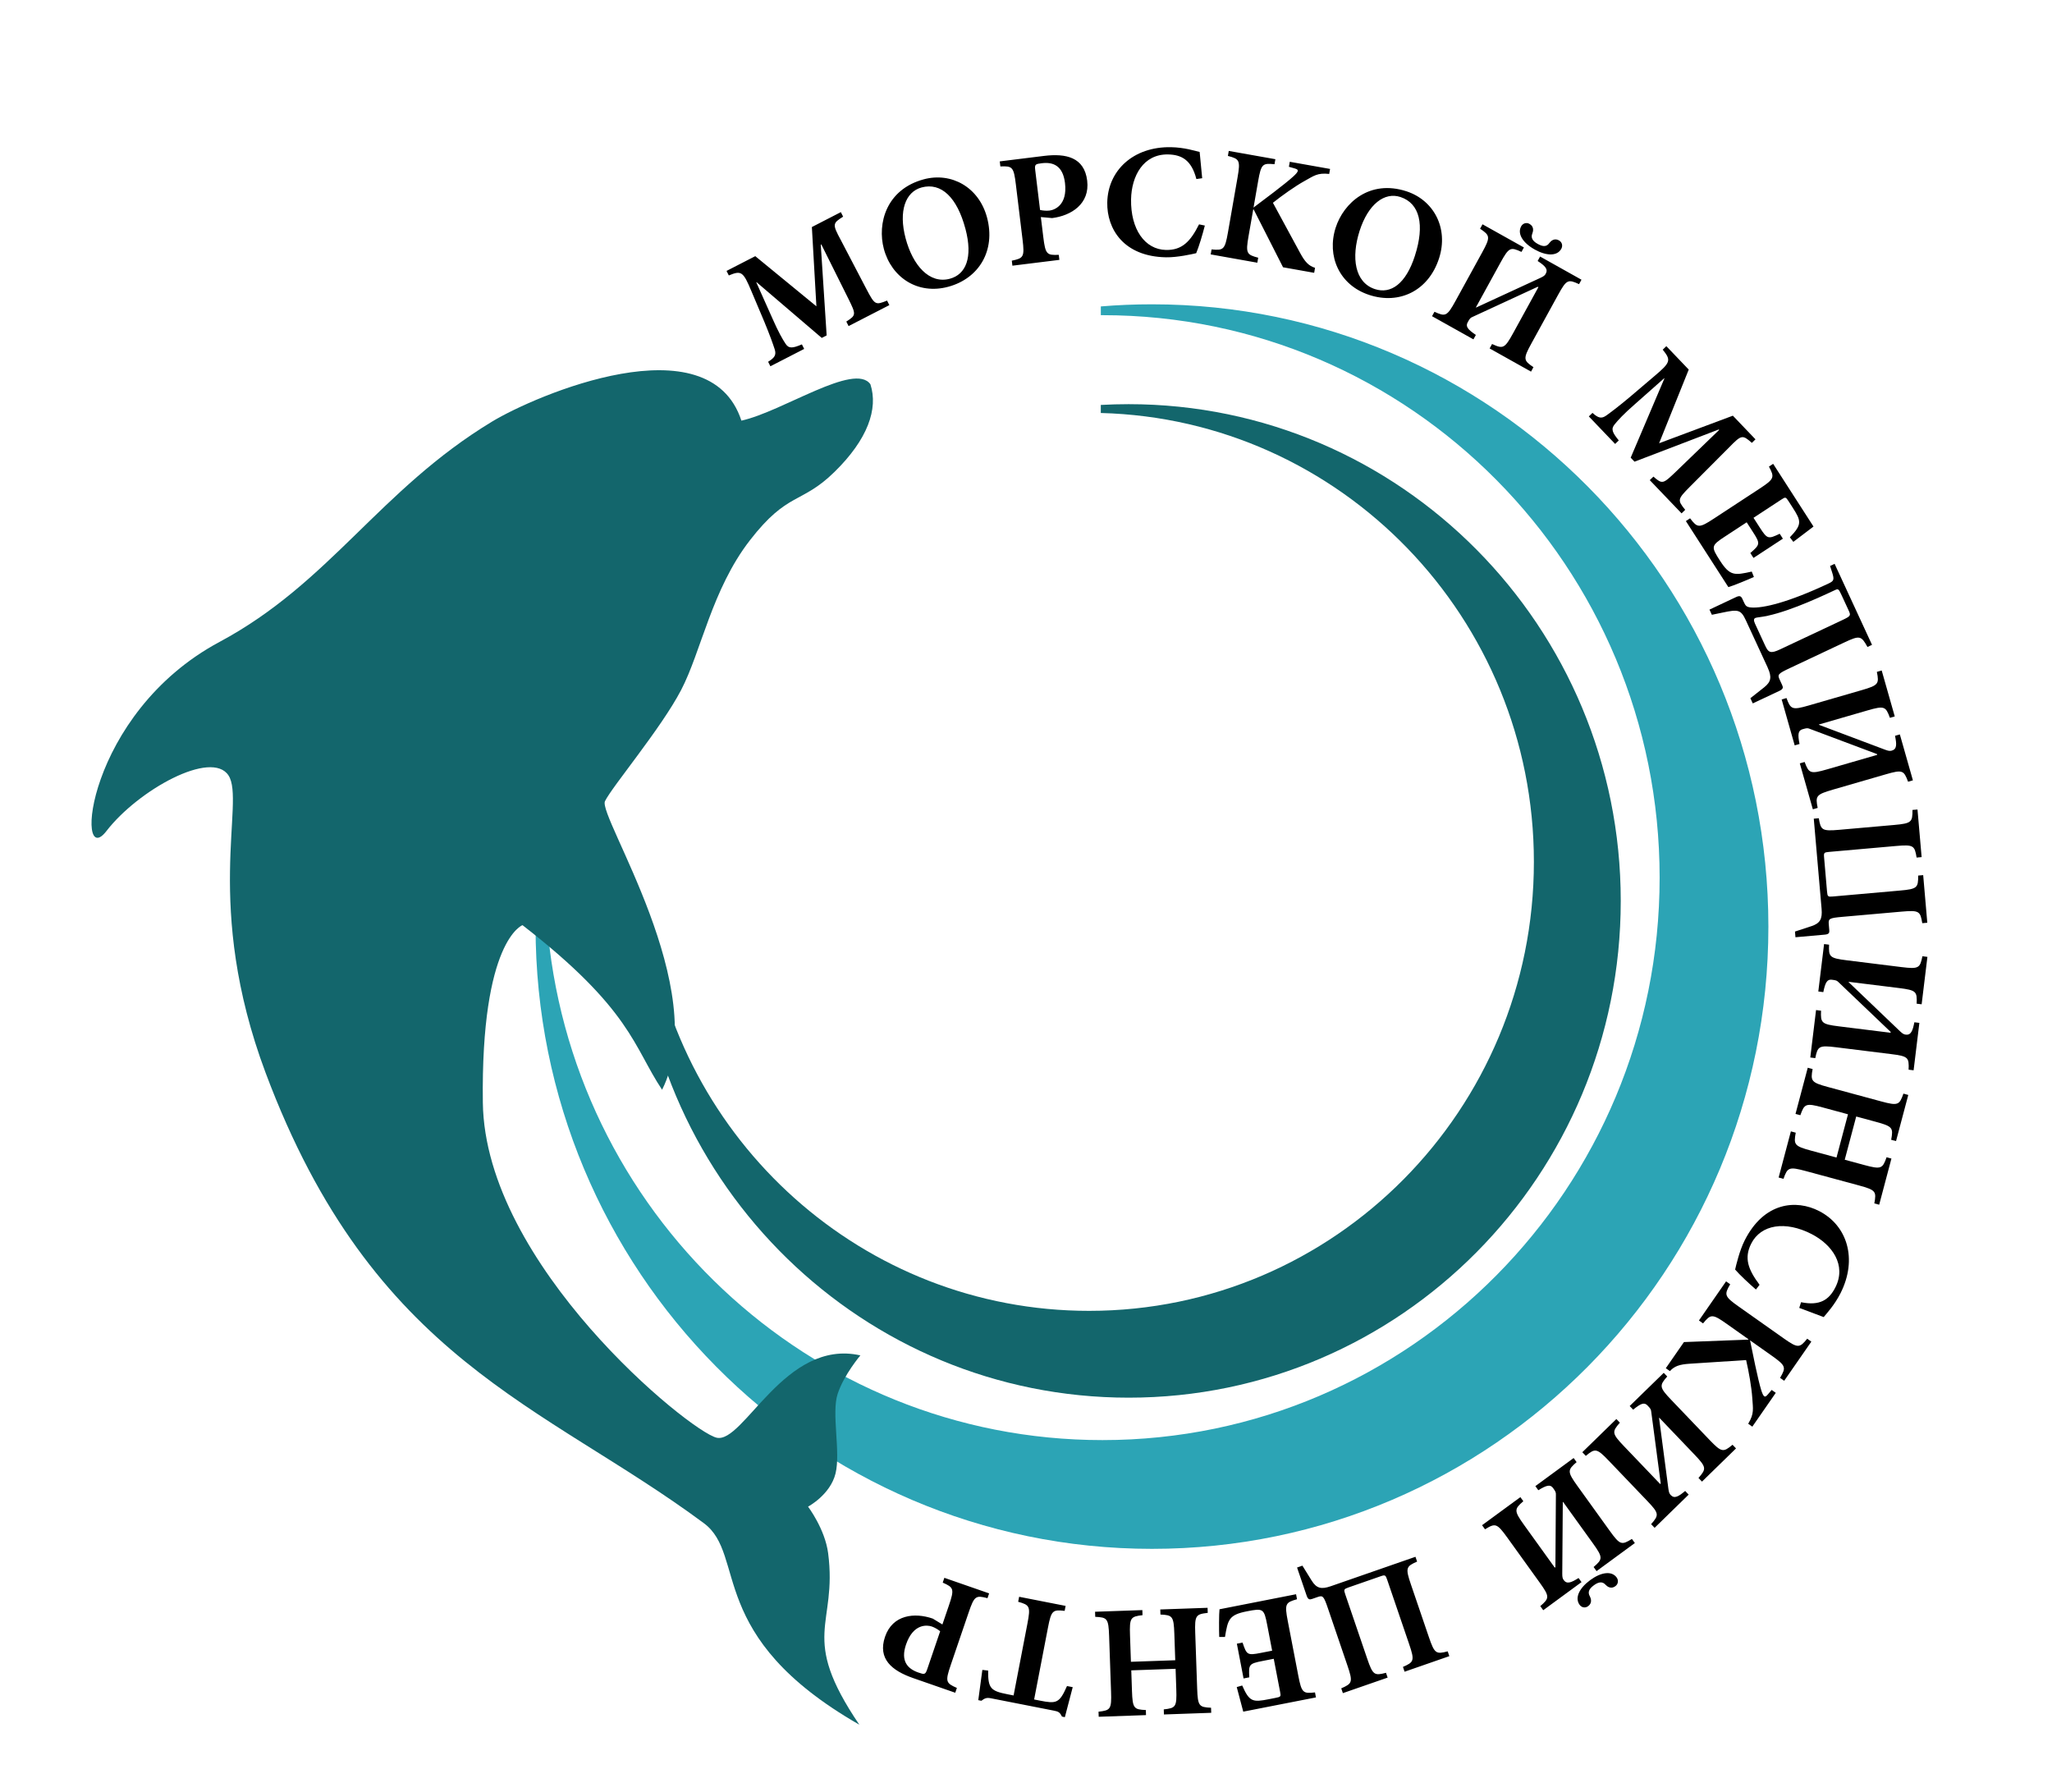 <?xml version="1.0" encoding="UTF-8" standalone="no"?>
<!-- Created with Inkscape (http://www.inkscape.org/) -->

<svg
   xmlns:dc="http://purl.org/dc/elements/1.1/"
   xmlns:cc="http://creativecommons.org/ns#"
   xmlns:rdf="http://www.w3.org/1999/02/22-rdf-syntax-ns#"
   xmlns:svg="http://www.w3.org/2000/svg"
   xmlns="http://www.w3.org/2000/svg"
   xmlns:sodipodi="http://sodipodi.sourceforge.net/DTD/sodipodi-0.dtd"
   xmlns:inkscape="http://www.inkscape.org/namespaces/inkscape"
   version="1.1"
   width="630"
   height="550"
   id="svg3142"
   inkscape:version="0.48.4 r9939"
   sodipodi:docname="mmc-logo.svg">
  <sodipodi:namedview
     pagecolor="#ffffff"
     bordercolor="#666666"
     borderopacity="1"
     objecttolerance="10"
     gridtolerance="10"
     guidetolerance="10"
     inkscape:pageopacity="0"
     inkscape:pageshadow="2"
     inkscape:window-width="1920"
     inkscape:window-height="1026"
     id="namedview11"
     showgrid="false"
     inkscape:zoom="0.89702957"
     inkscape:cx="554.42341"
     inkscape:cy="296.60757"
     inkscape:window-x="0"
     inkscape:window-y="0"
     inkscape:window-maximized="1"
     inkscape:current-layer="svg3142" />
  <defs
     id="defs3" />
  <g
     id="layer1"
     transform="translate(-20.066,-101.037)">
    <g
       transform="matrix(7.136,0,0,7.203,-56.955,-4998.779)"
       id="g16">
      <path
         d="m 45.723,717.689 0.195,3.378 -2.63,-2.137 -1.236,0.629 0.098,0.193 c 0.534,-0.219 0.616,-0.177 0.973,0.673 l 0.548,1.285 c 0.244,0.582 0.383,0.975 0.451,1.183 0.08,0.247 0.003,0.363 -0.281,0.538 l 0.098,0.192 1.453,-0.74 -0.098,-0.193 c -0.413,0.173 -0.568,0.183 -0.708,-0.034 -0.122,-0.181 -0.312,-0.509 -0.552,-1.054 l -0.702,-1.556 0.012,-0.007 2.804,2.375 0.211,-0.107 -0.253,-3.865 0.024,-0.012 1.158,2.303 c 0.341,0.684 0.348,0.711 -0.083,0.984 l 0.098,0.193 1.754,-0.894 -0.099,-0.193 c -0.498,0.2 -0.525,0.192 -0.887,-0.49 l -1.105,-2.094 c -0.365,-0.672 -0.353,-0.708 0.102,-0.993 l -0.098,-0.193 -1.248,0.636 z m 4.81,-2.033 c -1.614,0.433 -2.002,1.888 -1.714,2.96 0.328,1.222 1.46,1.97 2.773,1.618 1.32,-0.353 2.045,-1.543 1.668,-2.948 -0.347,-1.294 -1.531,-1.95 -2.727,-1.63 z m 1.796,2.103 c 0.331,1.235 0.018,1.949 -0.668,2.133 -0.882,0.237 -1.595,-0.567 -1.905,-1.723 -0.312,-1.164 -0.005,-1.981 0.687,-2.167 0.85,-0.227 1.53,0.431 1.885,1.757 z m 3.002,-2.51 c -0.029,-0.234 0.017,-0.247 0.286,-0.28 0.49,-0.06 0.906,0.107 0.996,0.839 0.118,0.96 -0.465,1.154 -0.66,1.178 -0.141,0.017 -0.293,0.002 -0.412,-0.024 l -0.21,-1.713 z m 0.247,2.015 0.482,0.043 c 0.819,-0.101 1.63,-0.602 1.508,-1.596 -0.122,-0.994 -0.907,-1.17 -1.861,-1.053 l -1.9,0.233 0.026,0.215 c 0.515,-0.022 0.575,0.018 0.666,0.763 l 0.288,2.35 c 0.092,0.746 0.044,0.799 -0.462,0.903 l 0.026,0.214 2.021,-0.248 -0.026,-0.215 c -0.515,0.023 -0.575,-0.018 -0.667,-0.763 l -0.104,-0.846 z m 6.938,-1.656 -0.109,-1.118 c -0.189,-0.044 -0.653,-0.194 -1.234,-0.204 -1.63,-0.029 -2.717,1.001 -2.741,2.36 -0.019,1.11 0.691,2.301 2.531,2.333 0.48,0.008 1.105,-0.131 1.295,-0.175 0.113,-0.262 0.278,-0.807 0.372,-1.178 l -0.249,-0.051 c -0.371,0.731 -0.73,1.103 -1.42,1.091 -0.913,-0.016 -1.527,-0.885 -1.505,-2.157 0.018,-0.994 0.527,-1.933 1.59,-1.914 0.588,0.01 1.011,0.241 1.22,1.049 l 0.251,-0.036 z m 3.769,-0.7 -0.038,0.213 0.256,0.072 c 0.104,0.032 0.134,0.058 0.126,0.105 -0.009,0.053 -0.078,0.13 -0.185,0.228 -0.337,0.312 -1.339,1.049 -1.719,1.332 l 0.197,-1.119 c 0.132,-0.746 0.192,-0.777 0.705,-0.727 l 0.038,-0.214 -2.006,-0.353 -0.037,0.213 c 0.499,0.129 0.544,0.185 0.414,0.925 l -0.411,2.331 c -0.131,0.74 -0.192,0.777 -0.705,0.728 l -0.038,0.213 2.006,0.354 0.038,-0.213 c -0.499,-0.13 -0.545,-0.186 -0.414,-0.926 l 0.2,-1.132 0.02,0.004 1.263,2.462 1.339,0.236 0.037,-0.213 c -0.274,-0.083 -0.436,-0.256 -0.643,-0.636 l -1.169,-2.136 c 0.399,-0.315 0.955,-0.705 1.351,-0.923 0.41,-0.223 0.558,-0.362 1.07,-0.306 l 0.038,-0.213 -1.732,-0.305 z m 5.024,1.259 c -1.589,-0.516 -2.707,0.493 -3.05,1.548 -0.391,1.204 0.151,2.448 1.444,2.868 1.3,0.423 2.556,-0.181 3.005,-1.564 0.414,-1.274 -0.222,-2.469 -1.399,-2.852 z m 0.361,2.742 c -0.395,1.216 -1.046,1.645 -1.722,1.425 -0.869,-0.282 -1.028,-1.344 -0.659,-2.483 0.372,-1.145 1.074,-1.664 1.756,-1.442 0.836,0.272 1.049,1.194 0.624,2.5 z m 2.623,2.203 1.056,-1.905 c 0.367,-0.663 0.434,-0.672 0.904,-0.458 l 0.105,-0.19 -1.781,-0.987 -0.105,0.189 c 0.43,0.285 0.454,0.353 0.09,1.01 l -1.148,2.07 c -0.364,0.657 -0.434,0.673 -0.904,0.459 l -0.105,0.189 1.781,0.987 0.105,-0.189 c -0.357,-0.236 -0.448,-0.364 -0.353,-0.536 0.095,-0.171 0.114,-0.192 0.225,-0.239 l 2.789,-1.277 0.029,0.017 -1.089,1.964 c -0.364,0.657 -0.434,0.672 -0.904,0.458 l -0.105,0.189 1.781,0.988 0.105,-0.19 c -0.43,-0.285 -0.454,-0.352 -0.09,-1.009 l 1.148,-2.071 c 0.364,-0.656 0.428,-0.675 0.903,-0.458 l 0.105,-0.189 -1.781,-0.988 -0.105,0.19 c 0.307,0.2 0.461,0.34 0.349,0.542 -0.039,0.071 -0.083,0.108 -0.219,0.172 l -2.776,1.269 -0.012,-0.007 z m 2.528,-2.466 c 0.509,0.282 0.969,0.289 1.146,-0.03 0.062,-0.113 0.051,-0.274 -0.103,-0.359 -0.201,-0.111 -0.349,0.031 -0.407,0.107 -0.113,0.162 -0.262,0.179 -0.505,0.045 -0.231,-0.128 -0.306,-0.27 -0.229,-0.452 0.034,-0.089 0.082,-0.287 -0.125,-0.402 -0.148,-0.082 -0.296,-0.009 -0.358,0.103 -0.177,0.32 0.073,0.706 0.582,0.988 z m 8.527,7.083 -3.174,1.175 1.275,-3.14 -0.963,-0.998 -0.156,0.15 c 0.365,0.447 0.349,0.537 -0.36,1.128 l -1.068,0.9 c -0.485,0.403 -0.82,0.65 -0.999,0.777 -0.213,0.149 -0.346,0.108 -0.596,-0.111 l -0.156,0.15 1.132,1.173 0.156,-0.15 c -0.286,-0.345 -0.341,-0.49 -0.175,-0.688 0.137,-0.17 0.395,-0.447 0.847,-0.837 l 1.283,-1.126 0.009,0.01 -1.451,3.377 0.165,0.17 3.622,-1.372 0.019,0.019 -1.863,1.781 c -0.555,0.526 -0.579,0.54 -0.966,0.208 l -0.156,0.151 1.368,1.416 0.156,-0.151 c -0.337,-0.417 -0.337,-0.446 0.209,-0.991 l 1.68,-1.67 c 0.536,-0.545 0.574,-0.544 0.979,-0.193 l 0.156,-0.15 -0.973,-1.008 z m 2.152,5.242 -0.136,-0.21 c -0.494,0.232 -0.534,0.234 -0.855,-0.26 l -0.273,-0.42 1.214,-0.788 c 0.159,-0.104 0.177,-0.1 0.299,0.088 l 0.169,0.261 c 0.376,0.578 0.413,0.724 -0.118,1.271 l 0.15,0.193 0.867,-0.652 -1.736,-2.673 -0.181,0.118 c 0.246,0.454 0.236,0.525 -0.394,0.934 l -1.986,1.289 c -0.63,0.409 -0.699,0.39 -1.013,-0.019 l -0.181,0.118 1.828,2.814 c 0.186,-0.049 0.85,-0.318 1.099,-0.432 l -0.093,-0.23 c -0.734,0.162 -0.937,0.197 -1.364,-0.461 -0.391,-0.601 -0.392,-0.641 0.215,-1.035 l 0.931,-0.604 0.273,0.42 c 0.321,0.493 0.303,0.529 -0.116,0.89 l 0.136,0.209 1.265,-0.821 z m -0.654,5.497 c 0.183,0.392 0.152,0.601 -0.154,0.84 l -0.591,0.462 0.103,0.221 1.142,-0.532 c 0.172,-0.08 0.171,-0.147 0.122,-0.251 l -0.106,-0.227 c -0.103,-0.221 -0.074,-0.256 0.447,-0.499 l 2.324,-1.084 c 0.675,-0.314 0.735,-0.297 1.006,0.188 l 0.196,-0.091 -1.61,-3.452 -0.196,0.091 0.087,0.266 c 0.109,0.33 0.072,0.377 -0.162,0.486 -1.686,0.786 -2.811,1.064 -3.333,1.016 -0.196,-0.02 -0.228,-0.072 -0.308,-0.244 l -0.054,-0.117 c -0.054,-0.116 -0.111,-0.157 -0.27,-0.083 l -1.148,0.536 0.103,0.22 0.457,-0.093 c 0.666,-0.139 0.788,-0.137 1.006,0.33 l 0.941,2.017 z m -0.545,-1.874 c -0.071,-0.153 -0.048,-0.216 0.013,-0.244 0.024,-0.012 0.101,-0.025 0.164,-0.032 0.963,-0.113 2.378,-0.743 3.248,-1.149 0.153,-0.072 0.169,-0.071 0.3,0.211 l 0.3,0.643 c 0.103,0.221 0.1,0.245 -0.268,0.417 l -2.679,1.249 c -0.411,0.192 -0.503,0.138 -0.643,-0.163 l -0.435,-0.932 z m 2.747,4.297 2.094,-0.601 c 0.728,-0.209 0.782,-0.168 0.963,0.316 l 0.208,-0.06 -0.562,-1.958 -0.208,0.06 c 0.103,0.506 0.072,0.571 -0.649,0.777 l -2.276,0.653 c -0.722,0.207 -0.782,0.168 -0.963,-0.315 l -0.208,0.06 0.561,1.957 0.208,-0.059 c -0.085,-0.419 -0.059,-0.575 0.13,-0.629 0.189,-0.054 0.216,-0.055 0.328,-0.01 l 2.875,1.069 0.009,0.033 -2.159,0.619 c -0.722,0.207 -0.782,0.168 -0.963,-0.315 l -0.208,0.059 0.561,1.958 0.208,-0.06 c -0.103,-0.505 -0.072,-0.57 0.65,-0.777 l 2.276,-0.653 c 0.722,-0.207 0.78,-0.174 0.963,0.315 l 0.208,-0.06 -0.562,-1.957 -0.208,0.06 c 0.075,0.359 0.085,0.567 -0.136,0.63 -0.078,0.022 -0.136,0.018 -0.277,-0.033 l -2.86,-1.066 -0.004,-0.013 z m -0.219,4.013 0.336,3.841 c 0.038,0.431 -0.062,0.617 -0.432,0.738 l -0.713,0.232 0.021,0.242 1.255,-0.11 c 0.189,-0.016 0.21,-0.079 0.2,-0.193 l -0.022,-0.25 c -0.021,-0.242 0.024,-0.267 0.597,-0.317 l 2.541,-0.222 c 0.755,-0.066 0.8,-0.016 0.885,0.493 l 0.216,-0.019 -0.177,-2.029 -0.216,0.019 c 0.004,0.516 -0.038,0.574 -0.786,0.639 l -2.878,0.252 c -0.222,0.02 -0.237,0.007 -0.257,-0.215 l -0.128,-1.469 c -0.016,-0.182 0.01,-0.198 0.219,-0.216 l 2.878,-0.252 c 0.755,-0.066 0.8,-0.016 0.885,0.493 l 0.216,-0.019 -0.178,-2.028 -0.216,0.018 c 0.004,0.516 -0.038,0.574 -0.786,0.64 l -2.359,0.206 c -0.748,0.065 -0.8,0.016 -0.885,-0.493 l -0.216,0.019 z m 1.501,6.953 2.162,0.265 c 0.752,0.092 0.785,0.151 0.763,0.667 l 0.215,0.026 0.248,-2.021 -0.215,-0.027 c -0.103,0.506 -0.157,0.553 -0.902,0.462 l -2.35,-0.289 c -0.746,-0.091 -0.786,-0.15 -0.764,-0.666 l -0.215,-0.026 -0.248,2.021 0.215,0.027 c 0.086,-0.42 0.17,-0.552 0.365,-0.528 0.194,0.023 0.22,0.034 0.305,0.119 l 2.229,2.107 -0.004,0.034 -2.229,-0.274 c -0.745,-0.091 -0.786,-0.151 -0.763,-0.666 l -0.215,-0.027 -0.248,2.021 0.215,0.027 c 0.103,-0.506 0.156,-0.554 0.902,-0.462 l 2.35,0.289 c 0.745,0.091 0.786,0.144 0.763,0.666 l 0.215,0.026 0.248,-2.021 -0.215,-0.026 c -0.071,0.359 -0.143,0.555 -0.371,0.527 -0.081,-0.01 -0.132,-0.037 -0.242,-0.139 l -2.216,-2.099 0.002,-0.013 z m 0.323,5.74 0.843,0.226 c 0.732,0.196 0.757,0.259 0.663,0.767 l 0.209,0.055 0.527,-1.966 -0.209,-0.057 c -0.172,0.487 -0.232,0.526 -0.957,0.332 l -2.287,-0.613 c -0.726,-0.194 -0.757,-0.258 -0.663,-0.765 l -0.209,-0.057 -0.527,1.968 0.209,0.055 c 0.172,-0.486 0.232,-0.526 0.958,-0.332 l 1.091,0.293 -0.494,1.843 -1.091,-0.293 c -0.726,-0.194 -0.757,-0.259 -0.663,-0.766 l -0.209,-0.056 -0.527,1.967 0.209,0.056 c 0.172,-0.486 0.232,-0.526 0.958,-0.332 l 2.287,0.613 c 0.732,0.196 0.757,0.259 0.663,0.766 l 0.209,0.056 0.527,-1.967 -0.209,-0.056 c -0.172,0.486 -0.232,0.526 -0.957,0.332 l -0.843,-0.226 0.494,-1.843 z m -2.45,8.157 1.053,0.392 c 0.122,-0.15 0.46,-0.502 0.725,-1.02 0.74,-1.453 0.291,-2.881 -0.92,-3.498 -0.989,-0.504 -2.37,-0.388 -3.206,1.251 -0.218,0.428 -0.367,1.051 -0.41,1.241 0.186,0.216 0.604,0.604 0.895,0.851 l 0.156,-0.201 c -0.494,-0.655 -0.672,-1.14 -0.359,-1.755 0.415,-0.814 1.466,-0.984 2.599,-0.407 0.886,0.452 1.506,1.322 1.024,2.268 -0.267,0.525 -0.66,0.803 -1.478,0.636 l -0.078,0.242 z m -1.008,3.621 -0.177,-0.124 -0.173,0.201 c -0.073,0.08 -0.109,0.096 -0.148,0.069 -0.044,-0.031 -0.086,-0.125 -0.129,-0.263 -0.14,-0.437 -0.385,-1.657 -0.481,-2.121 l 0.931,0.652 c 0.621,0.435 0.623,0.502 0.361,0.947 l 0.177,0.124 1.168,-1.668 -0.177,-0.125 c -0.328,0.398 -0.398,0.415 -1.013,-0.015 l -1.94,-1.358 c -0.615,-0.431 -0.623,-0.502 -0.361,-0.947 l -0.177,-0.124 -1.168,1.668 0.177,0.124 c 0.328,-0.398 0.398,-0.415 1.013,0.016 l 0.942,0.66 -0.012,0.016 -2.765,0.104 -0.78,1.114 0.177,0.124 c 0.191,-0.213 0.416,-0.287 0.848,-0.315 l 2.43,-0.156 c 0.116,0.494 0.235,1.163 0.265,1.614 0.029,0.466 0.092,0.659 -0.175,1.1 l 0.177,0.124 1.009,-1.441 z m -5.013,1.061 1.513,1.568 c 0.526,0.545 0.515,0.611 0.174,0.998 l 0.15,0.156 1.465,-1.415 -0.15,-0.156 c -0.398,0.328 -0.47,0.332 -0.991,-0.208 l -1.645,-1.703 c -0.522,-0.541 -0.516,-0.612 -0.174,-0.999 l -0.15,-0.155 -1.465,1.414 0.15,0.156 c 0.33,-0.272 0.479,-0.322 0.616,-0.181 0.136,0.141 0.15,0.165 0.163,0.285 l 0.406,3.041 -0.024,0.023 -1.56,-1.615 c -0.522,-0.541 -0.516,-0.612 -0.174,-0.999 l -0.15,-0.156 -1.465,1.415 0.15,0.156 c 0.398,-0.328 0.47,-0.332 0.991,0.209 l 1.645,1.703 c 0.522,0.54 0.52,0.607 0.174,0.998 l 0.15,0.156 1.465,-1.415 -0.15,-0.156 c -0.282,0.235 -0.461,0.342 -0.62,0.176 -0.056,-0.058 -0.08,-0.111 -0.101,-0.26 l -0.402,-3.026 0.01,-0.01 z m -4.139,3.587 1.281,1.762 c 0.445,0.613 0.425,0.678 0.033,1.013 l 0.127,0.175 1.647,-1.197 -0.127,-0.175 c -0.44,0.27 -0.512,0.263 -0.953,-0.345 l -1.392,-1.915 c -0.441,-0.608 -0.426,-0.678 -0.034,-1.013 l -0.127,-0.175 -1.647,1.197 0.127,0.175 c 0.365,-0.223 0.519,-0.252 0.635,-0.093 0.115,0.159 0.125,0.184 0.121,0.305 l -0.021,3.067 -0.027,0.02 -1.32,-1.817 c -0.441,-0.607 -0.425,-0.678 -0.033,-1.013 l -0.127,-0.175 -1.648,1.197 0.127,0.175 c 0.44,-0.269 0.511,-0.263 0.953,0.345 l 1.392,1.916 c 0.441,0.607 0.431,0.673 0.033,1.012 l 0.127,0.175 1.647,-1.197 -0.127,-0.175 c -0.312,0.193 -0.503,0.274 -0.639,0.088 -0.048,-0.066 -0.063,-0.121 -0.063,-0.272 l 0.023,-3.052 0.011,-0.008 z m 1.167,3.333 c -0.471,0.342 -0.672,0.756 -0.457,1.051 0.076,0.104 0.226,0.162 0.369,0.059 0.186,-0.136 0.12,-0.33 0.075,-0.415 -0.099,-0.17 -0.052,-0.313 0.172,-0.476 0.213,-0.155 0.375,-0.164 0.506,-0.017 0.067,0.069 0.226,0.196 0.417,0.057 0.137,-0.1 0.134,-0.265 0.058,-0.369 -0.214,-0.295 -0.67,-0.232 -1.141,0.11 z m -7.518,-0.994 -3.646,1.255 c -0.409,0.141 -0.613,0.089 -0.82,-0.241 l -0.398,-0.636 -0.23,0.08 0.41,1.191 c 0.062,0.179 0.128,0.184 0.237,0.147 l 0.236,-0.081 c 0.231,-0.08 0.265,-0.042 0.452,0.502 l 0.83,2.412 c 0.247,0.716 0.209,0.772 -0.264,0.978 l 0.07,0.204 1.926,-0.662 -0.071,-0.205 c -0.499,0.129 -0.566,0.102 -0.81,-0.608 l -0.941,-2.732 c -0.073,-0.211 -0.064,-0.228 0.147,-0.301 l 1.394,-0.48 c 0.173,-0.059 0.195,-0.038 0.263,0.16 l 0.941,2.732 c 0.247,0.716 0.209,0.772 -0.264,0.978 l 0.07,0.205 1.925,-0.663 -0.07,-0.205 c -0.499,0.129 -0.566,0.102 -0.81,-0.608 l -0.771,-2.239 c -0.245,-0.71 -0.209,-0.772 0.264,-0.978 l -0.07,-0.205 z m -7.395,5.185 0.246,-0.048 c -0.031,-0.545 -0.017,-0.582 0.561,-0.695 l 0.491,-0.095 0.276,1.421 c 0.036,0.186 0.026,0.202 -0.194,0.244 l -0.305,0.06 c -0.677,0.132 -0.826,0.112 -1.134,-0.586 l -0.235,0.066 0.28,1.048 3.128,-0.607 -0.042,-0.213 c -0.512,0.058 -0.575,0.022 -0.718,-0.715 l -0.452,-2.324 c -0.143,-0.737 -0.1,-0.794 0.397,-0.932 l -0.041,-0.213 -3.294,0.641 c -0.025,0.19 -0.023,0.907 -0.012,1.18 l 0.248,0 c 0.125,-0.741 0.168,-0.942 0.939,-1.092 0.704,-0.137 0.741,-0.123 0.879,0.588 l 0.211,1.089 -0.491,0.095 c -0.578,0.112 -0.604,0.083 -0.782,-0.441 l -0.245,0.048 0.288,1.481 z m -2.925,-0.411 0.03,0.872 c 0.026,0.757 -0.026,0.8 -0.539,0.858 l 0.007,0.216 2.035,-0.071 -0.008,-0.216 c -0.515,-0.023 -0.571,-0.068 -0.597,-0.818 l -0.083,-2.367 c -0.026,-0.75 0.026,-0.8 0.538,-0.858 l -0.007,-0.216 -2.035,0.071 0.008,0.216 c 0.515,0.023 0.571,0.068 0.597,0.819 l 0.039,1.129 -1.907,0.066 -0.039,-1.129 c -0.026,-0.75 0.026,-0.799 0.538,-0.858 l -0.007,-0.216 -2.035,0.07 0.008,0.217 c 0.515,0.023 0.571,0.068 0.597,0.819 l 0.083,2.366 c 0.027,0.757 -0.026,0.799 -0.539,0.858 l 0.008,0.216 2.035,-0.071 -0.007,-0.216 c -0.515,-0.023 -0.571,-0.068 -0.597,-0.818 l -0.03,-0.873 1.906,-0.066 z m -6.969,1.136 -0.272,-0.053 c -0.711,-0.138 -0.833,-0.252 -0.824,-1.008 l -0.249,-0.028 -0.175,1.289 0.133,0.026 c 0.145,-0.109 0.227,-0.141 0.406,-0.107 l 2.723,0.53 c 0.186,0.036 0.248,0.069 0.337,0.251 l 0.126,0.025 0.338,-1.279 -0.246,-0.047 c -0.331,0.748 -0.464,0.757 -1.175,0.619 l -0.239,-0.047 0.595,-3.061 c 0.143,-0.737 0.205,-0.773 0.718,-0.715 l 0.041,-0.212 -1.999,-0.389 -0.042,0.213 c 0.497,0.138 0.541,0.195 0.398,0.932 l -0.595,3.061 z m -3.722,-1.106 c -0.077,0.224 -0.124,0.215 -0.38,0.127 -0.467,-0.161 -0.767,-0.493 -0.527,-1.191 0.315,-0.915 0.924,-0.833 1.109,-0.769 0.134,0.046 0.264,0.126 0.36,0.202 l -0.561,1.631 z m 0.66,-1.919 -0.415,-0.25 c -0.78,-0.269 -1.729,-0.173 -2.055,0.773 -0.326,0.947 0.302,1.449 1.211,1.762 l 1.81,0.624 0.07,-0.205 c -0.473,-0.206 -0.508,-0.268 -0.264,-0.978 l 0.771,-2.239 c 0.244,-0.71 0.311,-0.737 0.81,-0.608 l 0.07,-0.205 -1.926,-0.663 -0.07,0.205 c 0.473,0.206 0.509,0.268 0.264,0.978 l -0.278,0.806 z"
         id="path18"
         style="fill:#000000;stroke:none"
         inkscape:connector-curvature="0" />
      <path
         d="m 60.356,720.982 c 14.644,0 26.52,11.876 26.52,26.521 0,14.644 -11.876,26.52 -26.52,26.52 -14.645,0 -26.521,-11.876 -26.521,-26.52 l 0.002,-0.261 0.485,0 c 0.933,12.384 11.28,22.146 23.903,22.146 13.237,0 23.972,-10.735 23.972,-23.971 0,-13.237 -10.735,-23.972 -23.972,-23.972 l -0.07,0 0,-0.373 c 0.726,-0.06 1.46,-0.09 2.201,-0.09 z"
         id="path20"
         style="fill:#2ca4b5;stroke:none"
         inkscape:connector-curvature="0" />
      <path
         d="m 59.353,725.238 c 11.69,0 21.171,9.481 21.171,21.171 0,11.691 -9.48,21.171 -21.171,21.171 -11.411,0 -20.715,-9.034 -21.153,-20.338 l 0.478,0 c 1.225,9.386 9.253,16.638 18.973,16.638 10.567,0 19.136,-8.57 19.136,-19.136 0,-10.399 -8.299,-18.863 -18.633,-19.13 l 0,-0.343 c 0.397,-0.022 0.796,-0.033 1.198,-0.033 z"
         id="path22"
         style="fill:#13666c;stroke:none"
         inkscape:connector-curvature="0" />
      <path
         d="m 47.81,765.778 c -3.253,-0.729 -5.028,3.78 -6.188,3.507 -1.16,-0.273 -9.964,-7.357 -10.055,-14.281 -0.091,-6.924 1.706,-7.562 1.706,-7.562 4.686,3.599 4.777,5.193 6.006,7.015 2.161,-4.259 -2.775,-11.662 -2.457,-12.299 0.318,-0.638 2.412,-3.098 3.276,-4.738 0.864,-1.64 1.32,-4.283 2.957,-6.378 1.638,-2.095 2.207,-1.526 3.64,-2.915 1.433,-1.39 1.889,-2.688 1.547,-3.736 -0.682,-0.956 -3.776,1.162 -5.551,1.549 -1.398,-4.24 -8.844,-1.091 -10.737,0.046 -4.84,2.907 -6.957,6.859 -11.715,9.384 -5.766,3.06 -6.233,9.816 -4.868,8.063 1.365,-1.753 4.527,-3.485 5.255,-2.369 0.728,1.116 -1.092,5.558 1.592,12.664 4.64,12.286 11.947,14.123 18.858,19.202 1.86,1.366 0.039,4.815 6.688,8.587 -2.62,-3.828 -0.931,-4.193 -1.342,-7.312 -0.136,-1.031 -0.864,-1.981 -0.864,-1.981 0,0 0.956,-0.501 1.183,-1.413 0.227,-0.911 -0.182,-2.573 0.091,-3.393 0.273,-0.82 0.978,-1.64 0.978,-1.64 z"
         id="path24"
         style="fill:#13666c;stroke:none"
         inkscape:connector-curvature="0" />
    </g>
  </g>
</svg>
